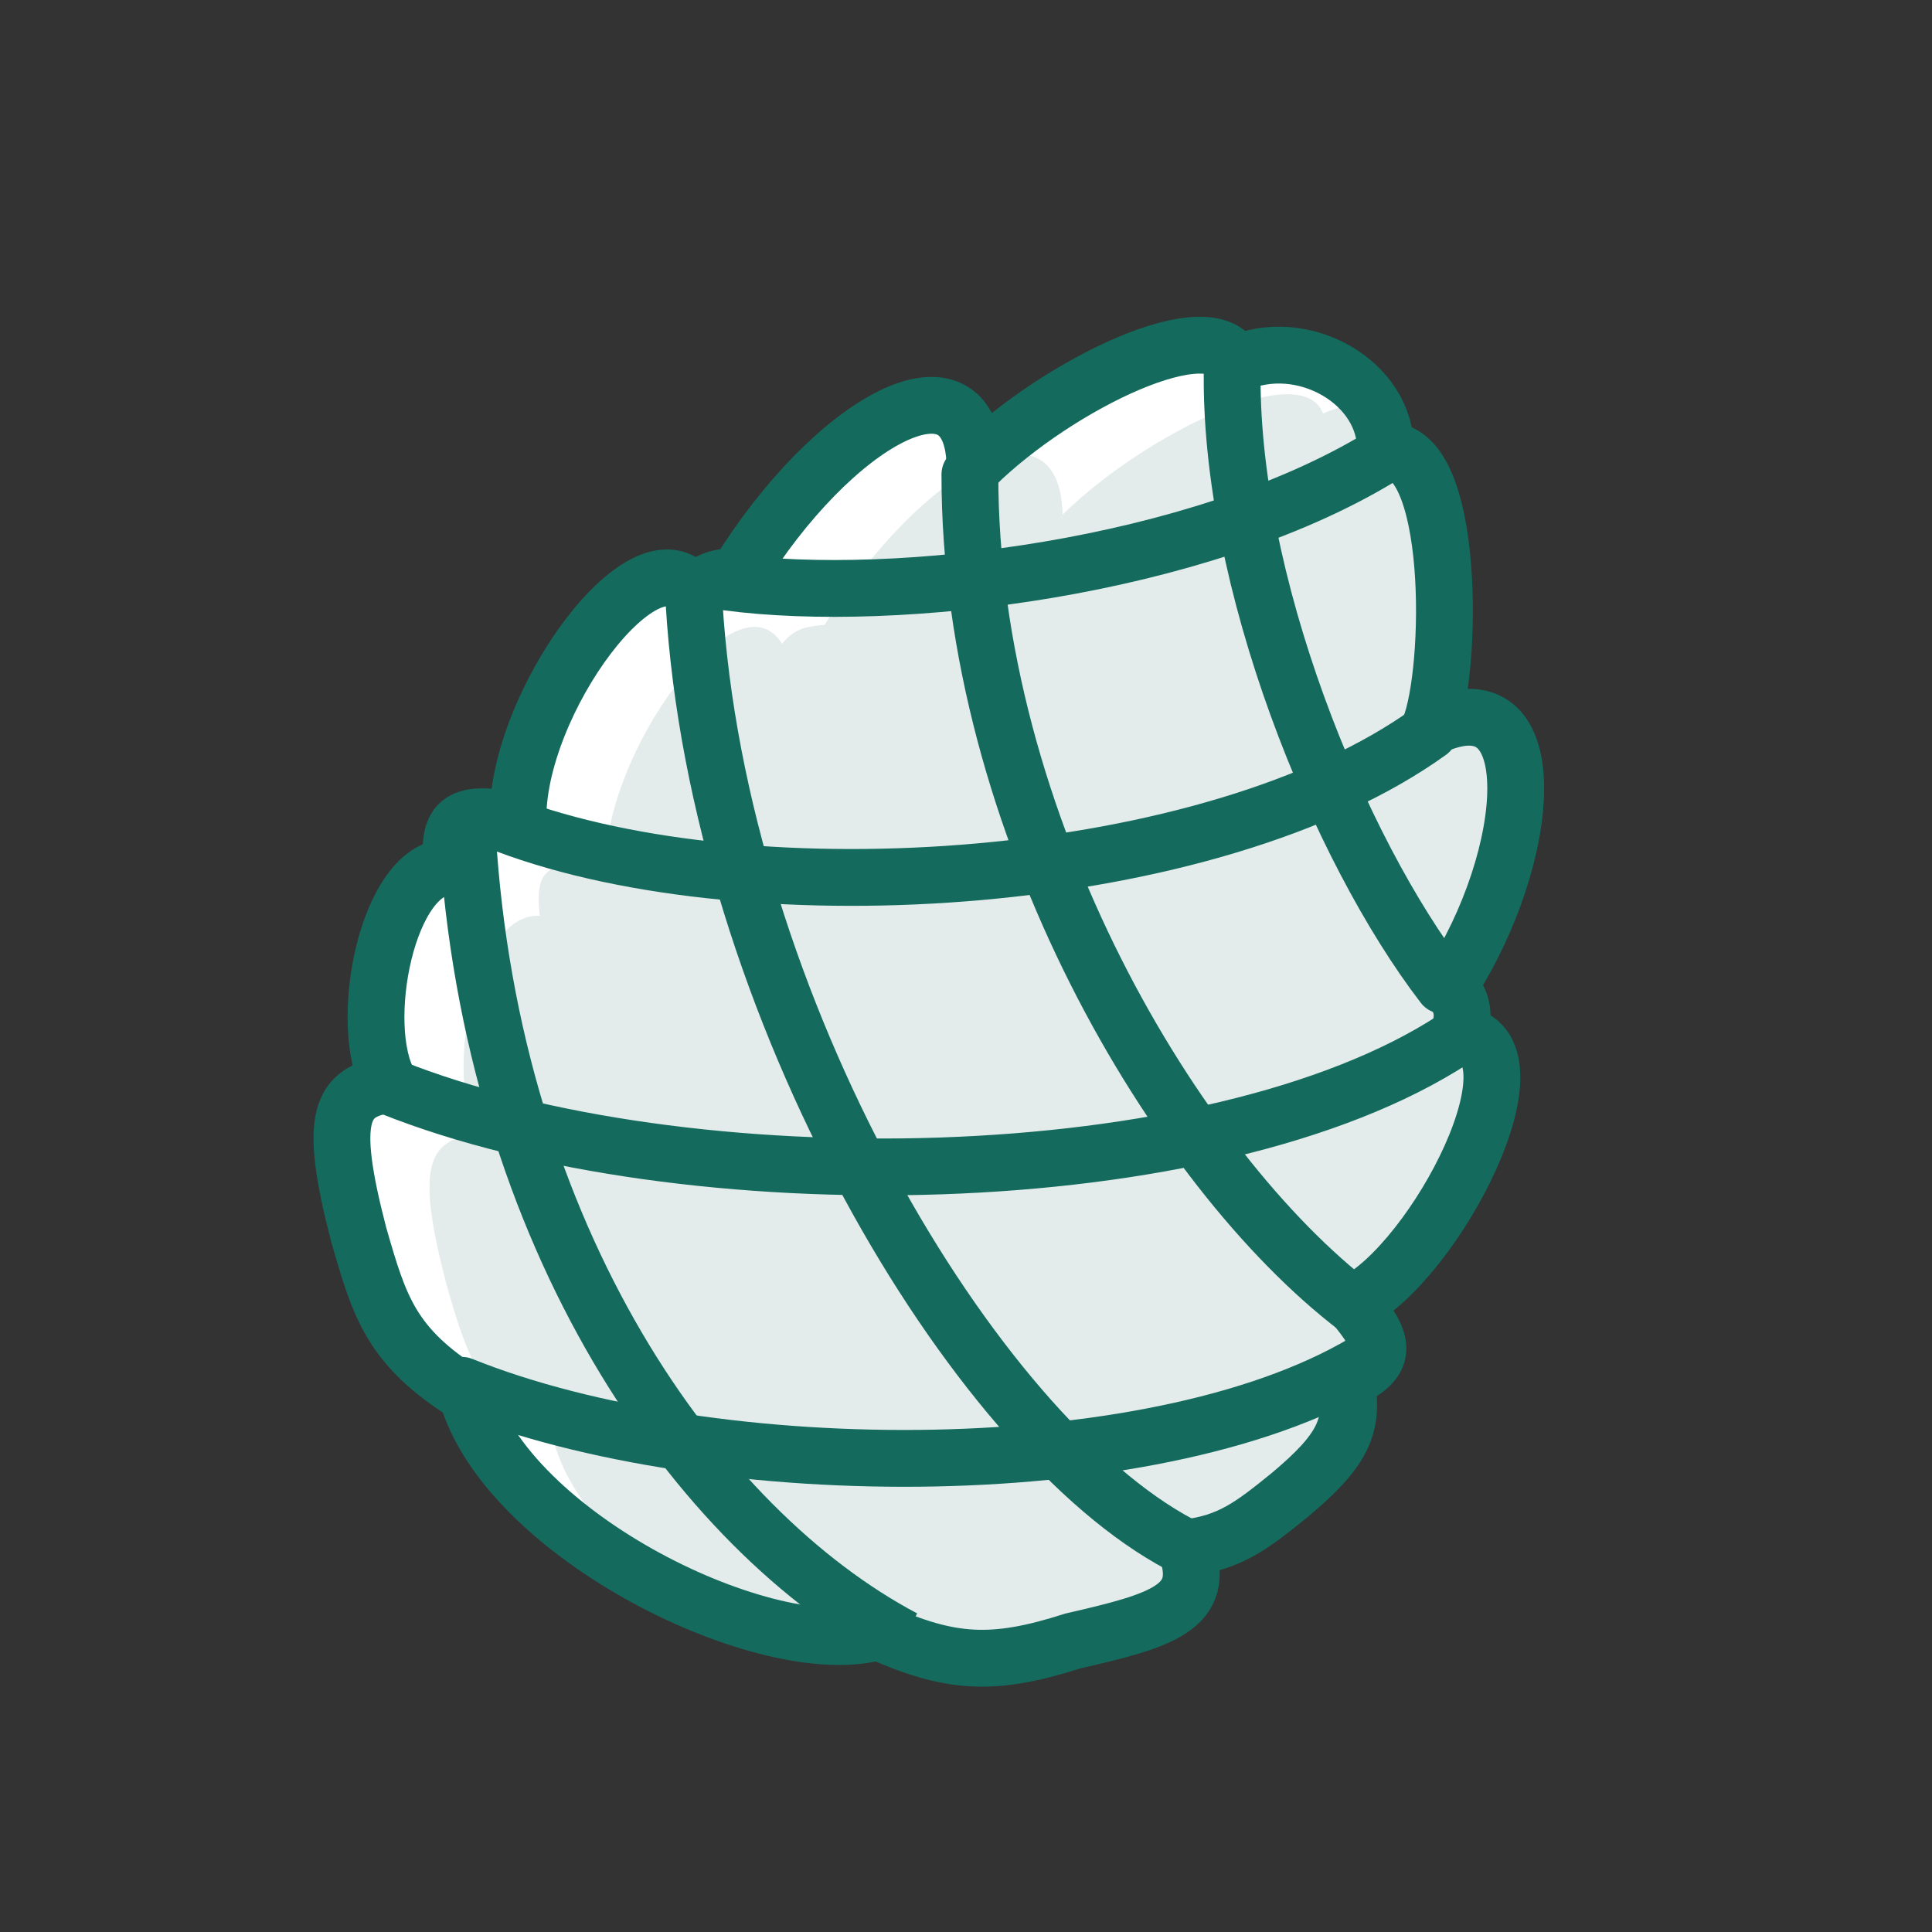 <svg width="136" height="136" viewBox="0 0 136 136" fill="none" xmlns="http://www.w3.org/2000/svg">
<rect x="0" y="0" width="136" height="136" fill="#333333" stroke="none"/>
<path d="M61.816 114.855C54.108 117.097 35.713 108.149 32.853 98.133C27.53 94.812 26.714 91.984 25.268 86.975L25.25 86.912C23.086 78.594 23.942 76.795 27.454 76.334C25.046 72.295 27.254 60.744 31.835 61.019C31.435 57.655 32.465 56.974 36.462 57.834C36.259 49.492 45.729 36.714 48.888 41.866C49.748 40.813 50.486 40.659 51.889 40.532C58.601 29.629 68.45 24.162 68.636 32.774C74.475 27.047 85.473 21.722 86.968 25.652C91.695 23.502 97.655 26.943 97.528 31.749C102.475 31.274 102.282 47.18 100.631 51.246C109.098 47.173 107.869 60.444 102.033 69.343C102.988 70.611 103.116 71.369 102.692 72.791C109.017 73.456 101.078 88.867 95.225 91.761C97.485 94.454 97.853 95.754 94.736 97.195C95.409 100.406 94.454 102.163 90.792 105.235C88.102 107.415 86.584 108.591 83.482 108.961C85.017 113.168 81.787 114.076 75.516 115.515C69.853 117.335 66.868 117.101 61.816 114.855Z" fill="white"/>
<path d="M74.799 36.228C80.639 30.501 91.636 25.176 93.131 29.106C94.263 28.591 95.465 28.397 96.637 28.465L97.666 31.271L100.188 33.18L101.87 42.342L100.95 50.454L104.184 50.648L106.596 53.714L105.855 58.862L104.36 64.831L102.622 68.567L102.774 71.443L104.978 74.145L105.024 77.204L101.816 84.692L96.714 90.39L95.793 91.985L96.922 94.135L96.781 95.587L94.677 97.057L94.861 99.637L92.446 103.819L86.512 108.061L83.737 109.003L83.618 112.107L78.859 114.796L70.689 116.632L63.269 114.996L60.304 114.818L50.731 114.014C45.2 110.825 40.37 106.325 39.016 101.587C33.694 98.266 32.878 95.438 31.432 90.429L31.414 90.366C29.25 82.048 30.106 80.249 33.617 79.788C31.209 75.749 33.417 64.197 37.998 64.472C37.599 61.109 38.628 60.427 42.625 61.288C42.423 52.946 51.892 40.168 55.051 45.32C55.912 44.267 56.65 44.113 58.052 43.985C64.765 33.083 74.613 27.616 74.799 36.228Z" fill="#E3ECEB"/>
<path d="M50.852 42.286C50.786 41.183 49.839 40.343 48.736 40.408C47.633 40.474 46.793 41.422 46.859 42.524L50.852 42.286ZM46.859 42.524C47.73 57.097 52.76 72.037 59.392 84.298C65.987 96.491 74.35 106.37 82.128 110.487L84 106.952C77.255 103.382 69.364 94.326 62.911 82.395C56.495 70.533 51.681 56.159 50.852 42.286L46.859 42.524Z" fill="#146B5D"/>
<path d="M34.89 58.583C34.824 57.48 33.877 56.64 32.774 56.706C31.672 56.772 30.831 57.719 30.897 58.822L34.89 58.583ZM30.897 58.822C32.631 87.834 47.443 109.039 62.69 117.11L64.562 113.574C50.764 106.271 36.556 86.463 34.89 58.583L30.897 58.822Z" fill="#146B5D"/>
<path d="M61.816 114.855C54.108 117.097 35.713 108.149 32.853 98.133C27.53 94.812 26.714 91.984 25.268 86.975L25.25 86.912C23.086 78.594 23.942 76.795 27.454 76.334C25.046 72.295 27.254 60.744 31.835 61.019C31.435 57.655 32.465 56.974 36.462 57.834C36.259 49.492 45.729 36.714 48.888 41.866C49.748 40.813 50.486 40.659 51.889 40.532C58.601 29.629 68.45 24.162 68.636 32.774C74.475 27.047 85.473 21.722 86.968 25.652C91.695 23.502 97.655 26.943 97.528 31.749C102.475 31.274 102.282 47.18 100.631 51.246C109.098 47.173 107.869 60.444 102.033 69.343C102.988 70.611 103.116 71.369 102.692 72.791C109.017 73.456 101.078 88.867 95.225 91.761C97.485 94.454 97.853 95.754 94.736 97.195C95.409 100.406 94.454 102.163 90.792 105.235C88.102 107.415 86.584 108.591 83.482 108.961C85.017 113.168 81.787 114.076 75.516 115.515C69.853 117.335 66.868 117.101 61.816 114.855Z" stroke="#146B5D" stroke-width="4"/>
<path d="M68.274 33.401C68.254 58.066 82.807 82.361 95.478 92.047" stroke="#146B5D" stroke-width="4" stroke-linecap="round" stroke-linejoin="round"/>
<path d="M86.743 25.801C86.436 40.82 94.274 59.844 101.599 69.371" stroke="#146B5D" stroke-width="4" stroke-linecap="round" stroke-linejoin="round"/>
<path d="M97.122 32.212C84.268 39.987 63.126 42.558 51.213 40.978" stroke="#146B5D" stroke-width="4" stroke-linecap="round" stroke-linejoin="round"/>
<path d="M100.615 51.516C85.351 62.5 53.039 64.617 35.637 58.055" stroke="#146B5D" stroke-width="4" stroke-linecap="round" stroke-linejoin="round"/>
<path d="M102.346 73.148C85.328 84.248 48.095 84.707 27.602 76.559" stroke="#146B5D" stroke-width="4" stroke-linecap="round" stroke-linejoin="round"/>
<path d="M96.675 95.527C82.19 104.705 50.212 104.649 32.511 97.517" stroke="#146B5D" stroke-width="4" stroke-linecap="round" stroke-linejoin="round"/>
</svg>
